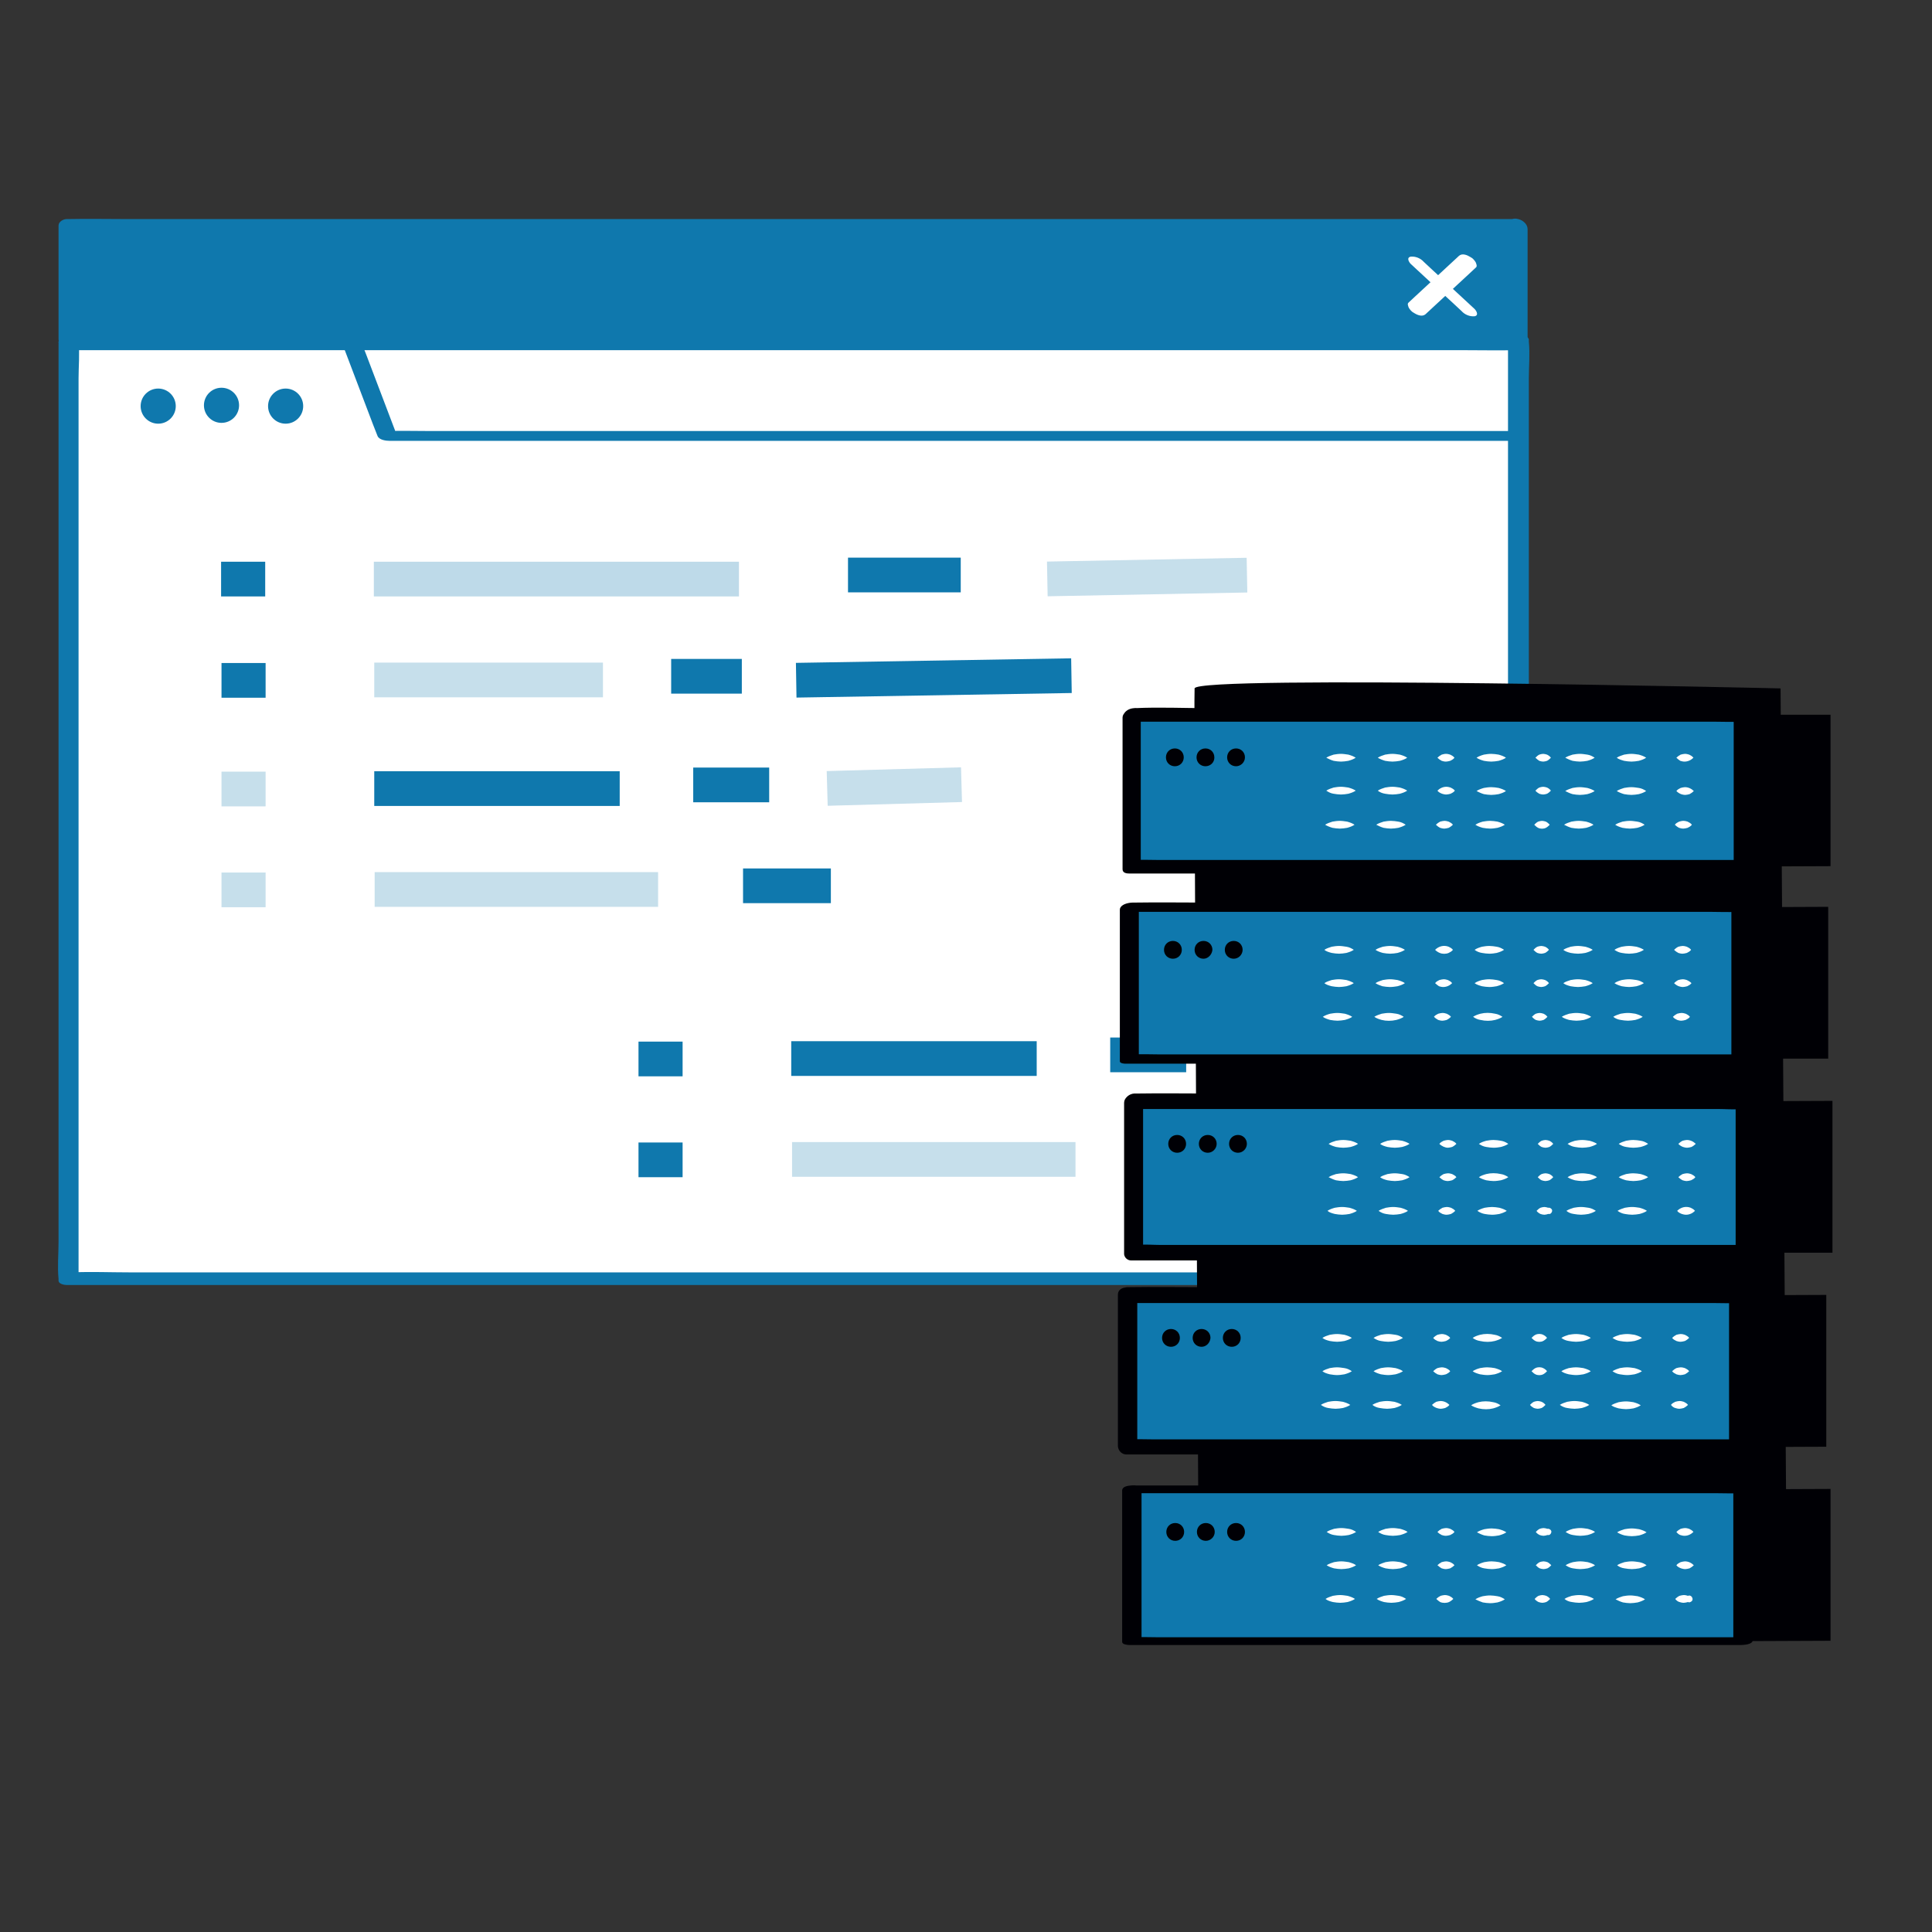<svg width="433" height="433" viewBox="0 0 433 433" fill="none" xmlns="http://www.w3.org/2000/svg">
<rect x="0" y="0" width="433" height="433" fill="#333333" stroke="none"/>
<path d="M340.263 76.649H15.319V286.627H340.263V76.649Z" fill="white"/>
<path d="M13.122 77.015V278.389C13.122 281.044 12.847 283.881 13.122 286.627C13.122 286.719 13.122 286.902 13.122 286.993C13.122 287.817 14.495 288 15.044 288H326.807C331.018 288 335.229 288 339.439 288H339.988C341.087 288 342.643 287.451 342.643 286.169V84.796C342.643 82.141 342.917 79.304 342.643 76.558C342.643 76.466 342.643 76.283 342.643 76.191C342.643 75.368 341.27 75.093 340.721 75.093H28.866C24.655 75.093 20.445 75.001 16.234 75.093H15.685C14.77 75.093 13.305 75.551 13.122 76.558C12.939 77.564 14.22 78.022 14.953 78.022H326.716C330.927 78.022 335.137 78.205 339.348 78.022C339.531 78.022 339.714 78.022 339.897 78.022L337.975 77.015V278.389C337.792 281.135 337.792 283.881 337.975 286.627C337.975 286.719 337.975 286.902 337.975 286.993L340.629 285.163H28.866C24.655 285.163 20.445 284.979 16.234 285.163H15.685L17.607 286.169V84.796C17.607 82.141 17.882 79.304 17.607 76.558C17.607 76.466 17.607 76.283 17.607 76.191C17.607 74.452 13.122 75.001 13.122 77.015Z" fill="#0F78AD"/>
<path d="M340.263 51.019H15.319V76.649H340.263V51.019Z" fill="#0F78AD"/>
<path d="M339.897 49.097H28.133C23.923 49.097 19.712 49.006 15.502 49.097H14.953C14.22 49.097 13.122 49.647 13.122 50.562V76.1C13.213 77.473 14.312 78.571 15.685 78.48H327.357C331.567 78.48 335.778 78.571 339.988 78.48H340.537C341.361 78.48 342.368 77.839 342.368 77.015V51.386C342.368 49.006 337.974 47.907 337.974 50.471V76.1L339.805 74.635H28.133C23.923 74.635 19.712 74.452 15.502 74.635H14.953L17.516 77.015V51.477L15.685 52.942H327.357C331.567 52.942 335.778 53.033 339.988 52.942H340.537C343.65 52.942 342.368 49.097 339.897 49.097Z" fill="#0F78AD"/>
<path d="M316.19 59.166L326.167 68.411L327.54 69.692C328.272 70.516 329.37 70.974 330.469 70.882C331.476 70.699 330.927 69.692 330.469 69.235L320.492 59.99L319.119 58.708C318.386 57.885 317.288 57.427 316.19 57.519C315.183 57.702 315.732 58.708 316.19 59.166Z" fill="white"/>
<path d="M326.991 57.335L317.013 66.58L315.64 67.862C315.366 68.136 315.64 68.685 315.732 68.96C316.007 69.418 316.373 69.875 316.922 70.15C317.654 70.608 318.753 71.065 319.485 70.425L329.462 61.18L330.835 59.898C331.11 59.624 330.835 59.074 330.743 58.8C330.469 58.342 330.103 57.885 329.553 57.61C328.821 57.152 327.723 56.695 326.991 57.335Z" fill="white"/>
<path d="M76.646 76.832L83.603 95.139L84.61 97.702C84.976 98.617 86.532 98.8 87.264 98.8H329.737C333.032 98.8 336.327 98.8 339.531 98.8H339.988C340.629 98.8 342.002 98.617 341.728 97.702C341.453 96.787 339.714 96.603 338.982 96.603H96.601C93.305 96.603 90.01 96.512 86.807 96.603C86.715 96.603 86.532 96.603 86.349 96.603L89.003 97.702L82.047 79.395L81.04 76.832C80.582 75.459 76.097 75.368 76.646 76.832Z" fill="#0F78AD"/>
<path d="M35.456 94.956C37.63 94.956 39.392 93.193 39.392 91.02C39.392 88.846 37.63 87.084 35.456 87.084C33.283 87.084 31.52 88.846 31.52 91.02C31.52 93.193 33.283 94.956 35.456 94.956Z" fill="#0F78AD"/>
<path d="M49.644 94.773C51.818 94.773 53.58 93.011 53.58 90.837C53.58 88.663 51.818 86.901 49.644 86.901C47.47 86.901 45.708 88.663 45.708 90.837C45.708 93.011 47.47 94.773 49.644 94.773Z" fill="#0F78AD"/>
<path d="M64.015 94.956C66.188 94.956 67.951 93.193 67.951 91.02C67.951 88.846 66.188 87.084 64.015 87.084C61.841 87.084 60.079 88.846 60.079 91.02C60.079 93.193 61.841 94.956 64.015 94.956Z" fill="#0F78AD"/>
<path d="M59.438 125.894H49.552V133.674H59.438V125.894Z" fill="#0F78AD"/>
<g opacity="0.27">
<path d="M165.617 125.894H83.786V133.674H165.617V125.894Z" fill="#0F78AD"/>
</g>
<path d="M215.32 124.979H190.056V132.759H215.32V124.979Z" fill="#0F78AD"/>
<g opacity="0.24">
<path d="M279.4 125.01L234.649 125.861L234.797 133.64L279.548 132.789L279.4 125.01Z" fill="#0F78AD"/>
</g>
<path d="M59.529 148.594H49.644V156.375H59.529V148.594Z" fill="#0F78AD"/>
<g opacity="0.24">
<path d="M135.136 148.503H83.877V156.284H135.136V148.503Z" fill="#0F78AD"/>
</g>
<path d="M166.258 147.679H150.422V155.459H166.258V147.679Z" fill="#0F78AD"/>
<path d="M240.068 147.539L178.381 148.562L178.51 156.342L240.197 155.319L240.068 147.539Z" fill="#0F78AD"/>
<g opacity="0.24">
<path d="M59.529 172.942H49.644V180.723H59.529V172.942Z" fill="#0F78AD"/>
</g>
<path d="M138.889 172.851H83.877V180.631H138.889V172.851Z" fill="#0F78AD"/>
<path d="M172.39 172.027H155.365V179.807H172.39V172.027Z" fill="#0F78AD"/>
<g opacity="0.24">
<path d="M215.385 171.973L185.282 172.814L185.499 180.591L215.602 179.751L215.385 171.973Z" fill="#0F78AD"/>
</g>
<g opacity="0.24">
<path d="M59.529 195.551H49.644V203.331H59.529V195.551Z" fill="#0F78AD"/>
</g>
<g opacity="0.24">
<path d="M147.493 195.459H83.969V203.24H147.493V195.459Z" fill="#0F78AD"/>
</g>
<path d="M186.212 194.636H166.532V202.416H186.212V194.636Z" fill="#0F78AD"/>
<path d="M152.985 233.446H143.1V241.226H152.985V233.446Z" fill="#0F78AD"/>
<path d="M232.345 233.354H177.333V241.135H232.345V233.354Z" fill="#0F78AD"/>
<path d="M265.846 232.531H248.821V240.311H265.846V232.531Z" fill="#0F78AD"/>
<path d="M308.931 232.475L278.829 233.315L279.046 241.093L309.149 240.252L308.931 232.475Z" fill="#0F78AD"/>
<path d="M152.985 256.055H143.1V263.835H152.985V256.055Z" fill="#0F78AD"/>
<g opacity="0.24">
<path d="M241.041 255.963H177.516V263.743H241.041V255.963Z" fill="#0F78AD"/>
</g>
<path d="M279.668 255.139H259.988V262.92H279.668V255.139Z" fill="#0F78AD"/>
<path d="M268.688 358.352C268.688 358.352 267.472 157.323 267.733 154.285C267.993 151.247 399.061 154.285 399.061 154.285L400.45 358.352H268.688Z" fill="#000005"/>
<path d="M410.258 367.727L389.687 367.813V333.788L410.258 333.701V367.727Z" fill="#000005"/>
<path d="M390.642 333.788H253.671V367.813H390.642V333.788Z" fill="#0F78AD"/>
<path d="M253.15 334.656H384.566C386.302 334.656 388.124 334.742 389.86 334.656H390.121L388.472 333.961V367.987L391.162 366.945H259.747C258.011 366.945 256.188 366.858 254.452 366.945C254.366 366.945 254.279 366.945 254.192 366.945L255.841 367.64V333.614C255.841 332.486 251.501 332.746 251.501 333.961V367.987C251.501 368.594 252.803 368.681 253.15 368.681H373.368C378.924 368.681 384.392 368.681 389.86 368.681H390.121C390.642 368.681 392.812 368.594 392.812 367.64V333.614C392.812 333.006 391.51 332.92 391.162 332.92H270.944C265.389 332.92 259.921 332.92 254.452 332.92H254.192C253.498 332.92 251.935 332.92 251.588 333.701C251.241 334.482 252.803 334.656 253.15 334.656Z" fill="#000005"/>
<path d="M264.955 343.336C264.955 344.204 264.261 344.898 263.393 344.898C262.525 344.898 261.83 344.204 261.83 343.336C261.83 342.468 262.525 341.773 263.393 341.773C264.261 341.773 264.955 342.468 264.955 343.336Z" fill="#000005"/>
<path d="M263.393 345.332C262.264 345.332 261.396 344.464 261.396 343.336C261.396 342.207 262.264 341.339 263.393 341.339C264.521 341.339 265.389 342.207 265.389 343.336C265.389 344.464 264.521 345.332 263.393 345.332ZM263.393 342.207C262.785 342.207 262.264 342.728 262.264 343.336C262.264 343.943 262.785 344.464 263.393 344.464C264 344.464 264.521 343.943 264.521 343.336C264.521 342.728 264 342.207 263.393 342.207Z" fill="#000005"/>
<path d="M271.812 343.336C271.812 344.204 271.118 344.898 270.25 344.898C269.382 344.898 268.688 344.204 268.688 343.336C268.688 342.468 269.382 341.773 270.25 341.773C271.118 341.773 271.812 342.468 271.812 343.336Z" fill="#000005"/>
<path d="M270.25 345.332C269.122 345.332 268.254 344.464 268.254 343.336C268.254 342.207 269.122 341.339 270.25 341.339C271.378 341.339 272.246 342.207 272.246 343.336C272.246 344.464 271.292 345.332 270.25 345.332ZM270.25 342.207C269.642 342.207 269.122 342.728 269.122 343.336C269.122 343.943 269.642 344.464 270.25 344.464C270.858 344.464 271.378 343.943 271.378 343.336C271.378 342.728 270.858 342.207 270.25 342.207Z" fill="#000005"/>
<path d="M278.583 343.336C278.583 344.204 277.888 344.898 277.02 344.898C276.152 344.898 275.458 344.204 275.458 343.336C275.458 342.468 276.152 341.773 277.02 341.773C277.888 341.773 278.583 342.468 278.583 343.336Z" fill="#000005"/>
<path d="M277.02 345.332C275.892 345.332 275.024 344.464 275.024 343.336C275.024 342.207 275.892 341.339 277.02 341.339C278.149 341.339 279.017 342.207 279.017 343.336C279.017 344.464 278.149 345.332 277.02 345.332ZM277.02 342.207C276.413 342.207 275.892 342.728 275.892 343.336C275.892 343.943 276.413 344.464 277.02 344.464C277.628 344.464 278.149 343.943 278.149 343.336C278.149 342.728 277.715 342.207 277.02 342.207Z" fill="#000005"/>
<path d="M297.332 343.336C297.852 342.988 298.46 342.815 298.981 342.641C299.502 342.554 300.022 342.468 300.63 342.468C301.151 342.468 301.672 342.554 302.279 342.641C302.887 342.728 303.408 342.988 303.928 343.336C303.408 343.683 302.887 343.856 302.279 344.03C301.758 344.117 301.151 344.204 300.63 344.204C300.109 344.204 299.502 344.117 298.981 344.03C298.373 343.943 297.852 343.683 297.332 343.336Z" fill="white"/>
<path d="M308.876 343.336C309.397 342.988 310.004 342.815 310.525 342.641C311.046 342.554 311.567 342.468 312.174 342.468C312.695 342.468 313.216 342.554 313.824 342.641C314.431 342.815 314.952 342.988 315.473 343.336C314.952 343.683 314.431 343.856 313.824 344.03C313.303 344.117 312.695 344.204 312.174 344.204C311.654 344.204 311.046 344.117 310.525 344.03C309.918 343.943 309.397 343.683 308.876 343.336Z" fill="white"/>
<path d="M322.156 343.336C322.417 343.075 322.764 342.815 323.111 342.641C323.458 342.554 323.806 342.468 324.066 342.468C324.413 342.468 324.76 342.554 325.021 342.641C325.368 342.815 325.715 342.988 325.976 343.336C325.715 343.683 325.368 343.856 325.021 344.03C324.674 344.117 324.326 344.204 324.066 344.204C323.719 344.204 323.372 344.117 323.111 344.03C322.764 343.856 322.504 343.683 322.156 343.336Z" fill="white"/>
<path d="M331.01 343.422C331.531 343.075 332.052 342.902 332.659 342.728C333.18 342.641 333.701 342.554 334.308 342.554C334.829 342.554 335.437 342.641 335.958 342.728C336.565 342.902 337.086 343.075 337.607 343.422C337.086 343.77 336.565 343.943 335.958 344.117C335.437 344.204 334.916 344.29 334.308 344.29C333.788 344.29 333.18 344.204 332.659 344.117C332.052 343.943 331.531 343.683 331.01 343.422Z" fill="white"/>
<path d="M344.204 343.336C344.464 343.075 344.724 342.815 345.072 342.641C345.332 342.554 345.679 342.468 345.94 342.468C346.2 342.468 346.547 342.554 346.808 342.641C347.155 342.554 347.589 342.815 347.676 343.162C347.762 343.509 347.502 343.943 347.155 344.03C347.068 344.03 346.981 344.03 346.808 344.03C346.547 344.117 346.2 344.204 345.94 344.204C345.679 344.204 345.332 344.117 345.072 344.03C344.724 343.856 344.464 343.683 344.204 343.336Z" fill="white"/>
<path d="M350.887 343.336C351.408 342.988 351.929 342.815 352.536 342.641C353.057 342.554 353.578 342.468 354.186 342.468C354.706 342.468 355.227 342.554 355.835 342.641C356.442 342.815 356.963 342.988 357.484 343.336C356.963 343.683 356.442 343.856 355.835 344.03C355.314 344.117 354.706 344.204 354.186 344.204C353.665 344.204 353.057 344.117 352.536 344.03C351.929 343.943 351.408 343.683 350.887 343.336Z" fill="white"/>
<path d="M362.432 343.422C362.952 343.075 363.56 342.902 364.081 342.728C364.602 342.641 365.122 342.554 365.73 342.554C366.251 342.554 366.772 342.641 367.379 342.728C367.987 342.902 368.508 343.075 369.028 343.422C368.508 343.77 367.987 343.943 367.379 344.117C366.858 344.204 366.251 344.29 365.73 344.29C365.209 344.29 364.602 344.204 364.081 344.117C363.386 343.943 362.866 343.683 362.432 343.422Z" fill="white"/>
<path d="M375.712 343.336C375.972 343.075 376.32 342.815 376.667 342.641C377.014 342.554 377.361 342.468 377.622 342.468C377.969 342.468 378.316 342.554 378.576 342.641C378.924 342.815 379.271 342.988 379.531 343.336C379.01 343.856 378.316 344.204 377.535 344.204C377.188 344.204 376.84 344.117 376.58 344.03C376.32 343.943 375.972 343.683 375.712 343.336Z" fill="white"/>
<path d="M297.332 350.8C297.852 350.453 298.46 350.28 298.981 350.106C299.502 350.019 300.022 349.932 300.63 349.932C301.151 349.932 301.672 350.019 302.279 350.106C302.887 350.28 303.408 350.453 303.928 350.8C303.408 351.148 302.887 351.321 302.279 351.495C301.758 351.582 301.151 351.668 300.63 351.668C300.109 351.668 299.502 351.582 298.981 351.495C298.373 351.321 297.852 351.148 297.332 350.8Z" fill="white"/>
<path d="M308.876 350.8C309.397 350.453 310.004 350.28 310.525 350.106C311.046 350.019 311.567 349.932 312.174 349.932C312.695 349.932 313.216 350.019 313.824 350.106C314.431 350.28 314.952 350.453 315.473 350.8C314.952 351.148 314.431 351.321 313.824 351.495C313.303 351.582 312.695 351.668 312.174 351.668C311.654 351.668 311.046 351.582 310.525 351.495C309.918 351.321 309.397 351.148 308.876 350.8Z" fill="white"/>
<path d="M322.156 350.8C322.417 350.54 322.764 350.28 323.111 350.106C323.458 350.019 323.806 349.932 324.066 349.932C324.413 349.932 324.76 350.019 325.021 350.106C325.368 350.28 325.715 350.453 325.976 350.8C325.715 351.061 325.368 351.321 325.021 351.495C324.674 351.582 324.326 351.668 324.066 351.668C323.719 351.668 323.372 351.582 323.111 351.495C322.764 351.321 322.504 351.061 322.156 350.8Z" fill="white"/>
<path d="M331.01 350.8C331.531 350.453 332.052 350.28 332.659 350.106C333.18 350.019 333.701 349.932 334.308 349.932C334.829 349.932 335.437 350.019 335.958 350.106C336.565 350.28 337.086 350.453 337.607 350.8C337.086 351.148 336.565 351.321 335.958 351.495C335.437 351.582 334.916 351.668 334.308 351.668C333.788 351.668 333.18 351.582 332.659 351.495C332.052 351.408 331.531 351.148 331.01 350.8Z" fill="white"/>
<path d="M344.204 350.8C344.464 350.54 344.724 350.28 345.072 350.106C345.332 350.019 345.679 349.932 345.94 349.932C346.2 349.932 346.547 350.019 346.808 350.106C347.155 350.28 347.415 350.54 347.676 350.8C347.415 351.061 347.155 351.321 346.808 351.495C346.547 351.582 346.2 351.668 345.94 351.668C345.679 351.668 345.332 351.582 345.072 351.495C344.724 351.321 344.464 351.061 344.204 350.8Z" fill="white"/>
<path d="M350.887 350.8C351.408 350.453 351.929 350.28 352.536 350.106C353.057 350.019 353.578 349.932 354.186 349.932C354.706 349.932 355.227 350.019 355.835 350.106C356.442 350.28 356.963 350.453 357.484 350.8C356.963 351.148 356.442 351.321 355.835 351.495C355.314 351.582 354.706 351.668 354.186 351.668C353.665 351.668 353.057 351.582 352.536 351.495C351.929 351.408 351.408 351.148 350.887 350.8Z" fill="white"/>
<path d="M362.432 350.8C362.952 350.453 363.56 350.28 364.081 350.106C364.602 350.019 365.122 349.932 365.73 349.932C366.251 349.932 366.772 350.019 367.379 350.106C367.987 350.193 368.508 350.453 369.028 350.8C368.508 351.148 367.987 351.321 367.379 351.495C366.858 351.582 366.251 351.668 365.73 351.668C365.209 351.668 364.602 351.582 364.081 351.495C363.386 351.408 362.866 351.148 362.432 350.8Z" fill="white"/>
<path d="M375.712 350.8C375.972 350.453 376.32 350.28 376.667 350.106C377.014 350.019 377.361 349.932 377.622 349.932C378.403 349.932 379.097 350.28 379.618 350.8C379.358 351.061 379.01 351.321 378.663 351.495C378.316 351.582 377.969 351.668 377.708 351.668C377.361 351.668 377.014 351.582 376.754 351.495C376.32 351.321 375.972 351.148 375.712 350.8Z" fill="white"/>
<path d="M297.071 358.352C297.592 358.005 298.2 357.831 298.72 357.657C299.241 357.571 299.762 357.484 300.37 357.484C300.89 357.484 301.411 357.571 302.019 357.657C302.626 357.831 303.147 358.005 303.668 358.352C303.147 358.699 302.626 358.873 302.019 359.046C301.498 359.133 300.89 359.22 300.37 359.22C299.849 359.22 299.241 359.133 298.72 359.046C298.026 358.873 297.505 358.699 297.071 358.352Z" fill="white"/>
<path d="M308.529 358.352C309.05 358.005 309.657 357.831 310.178 357.657C310.699 357.571 311.22 357.484 311.827 357.484C312.348 357.484 312.869 357.571 313.476 357.657C314.084 357.744 314.605 358.005 315.126 358.352C314.605 358.699 314.084 358.873 313.476 359.046C312.956 359.133 312.348 359.22 311.827 359.22C311.306 359.22 310.699 359.133 310.178 359.046C309.57 358.873 309.05 358.699 308.529 358.352Z" fill="white"/>
<path d="M321.896 358.352C322.156 358.091 322.504 357.831 322.851 357.657C323.198 357.571 323.545 357.484 323.806 357.484C324.153 357.484 324.5 357.571 324.76 357.657C325.108 357.831 325.455 358.005 325.715 358.352C325.455 358.612 325.108 358.873 324.76 359.046C324.153 359.307 323.372 359.307 322.764 359.046C322.504 358.873 322.156 358.612 321.896 358.352Z" fill="white"/>
<path d="M330.663 358.439C331.184 358.092 331.704 357.918 332.312 357.744C332.833 357.658 333.354 357.571 333.961 357.571C334.482 357.571 335.09 357.658 335.61 357.744C336.218 357.831 336.739 358.092 337.26 358.439C336.739 358.786 336.218 358.96 335.61 359.133C335.09 359.22 334.569 359.307 333.961 359.307C333.44 359.307 332.833 359.22 332.312 359.133C331.791 358.96 331.184 358.699 330.663 358.439Z" fill="white"/>
<path d="M343.943 358.352C344.204 358.091 344.464 357.831 344.811 357.657C345.072 357.571 345.419 357.484 345.679 357.484C345.94 357.484 346.287 357.571 346.547 357.657C346.894 357.831 347.155 358.005 347.415 358.352C347.155 358.612 346.894 358.873 346.547 359.046C346.287 359.133 345.94 359.22 345.679 359.22C345.419 359.22 345.072 359.133 344.811 359.046C344.464 358.873 344.117 358.612 343.943 358.352Z" fill="white"/>
<path d="M350.627 358.352C351.148 358.005 351.755 357.831 352.276 357.657C352.797 357.571 353.318 357.484 353.925 357.484C354.446 357.484 354.967 357.571 355.574 357.657C356.182 357.831 356.703 358.005 357.224 358.352C356.703 358.699 356.182 358.873 355.574 359.046C355.054 359.133 354.446 359.22 353.925 359.22C353.404 359.22 352.797 359.133 352.276 359.046C351.582 358.959 351.061 358.699 350.627 358.352Z" fill="white"/>
<path d="M362.084 358.439C362.605 358.092 363.213 357.918 363.734 357.744C364.254 357.658 364.775 357.571 365.383 357.571C365.904 357.571 366.424 357.658 367.032 357.744C367.64 357.918 368.16 358.092 368.681 358.439C368.16 358.786 367.64 358.96 367.032 359.133C366.511 359.22 365.904 359.307 365.383 359.307C364.862 359.307 364.254 359.22 363.734 359.133C363.126 358.96 362.605 358.699 362.084 358.439Z" fill="white"/>
<path d="M375.452 358.352C375.712 358.091 376.059 357.831 376.406 357.657C376.754 357.571 377.101 357.484 377.361 357.484C377.708 357.484 378.056 357.571 378.316 357.657C378.663 357.484 379.097 357.657 379.271 358.091C379.444 358.525 379.271 358.873 378.837 359.046C378.663 359.133 378.49 359.133 378.316 359.046C377.969 359.133 377.622 359.22 377.361 359.22C377.014 359.22 376.667 359.133 376.406 359.046C376.059 358.959 375.712 358.699 375.452 358.352Z" fill="white"/>
<path d="M409.304 324.24L388.732 324.326V290.301L409.304 290.214V324.24Z" fill="#000005"/>
<path d="M389.687 290.301H252.716V324.326H389.687V290.301Z" fill="#0F78AD"/>
<path d="M252.63 292.037H384.045C385.781 292.037 387.604 292.124 389.34 292.037H389.6L387.517 290.214V324.24L389.774 322.59H258.358C256.622 322.59 254.8 322.504 253.064 322.59H252.803L254.886 324.413V290.388C254.886 288.044 250.546 287.87 250.546 290.127V324.153C250.633 325.194 251.501 326.062 252.63 325.976H372.848C378.403 325.976 383.871 326.062 389.34 325.976H389.6C390.555 325.976 391.857 325.455 391.857 324.326V290.301C391.77 289.259 390.815 288.391 389.774 288.478H269.556C264 288.478 258.532 288.391 253.064 288.478H252.803C251.848 288.478 250.633 288.999 250.546 290.127C250.633 291.256 251.501 292.124 252.63 292.037Z" fill="#000005"/>
<path d="M264 299.849C264 300.717 263.306 301.411 262.438 301.411C261.57 301.411 260.876 300.717 260.876 299.849C260.876 298.981 261.57 298.286 262.438 298.286C263.306 298.286 264 298.981 264 299.849Z" fill="#000005"/>
<path d="M262.438 301.845C261.31 301.845 260.442 300.977 260.442 299.849C260.442 298.721 261.31 297.853 262.438 297.853C263.566 297.853 264.434 298.721 264.434 299.849C264.434 300.977 263.566 301.845 262.438 301.845ZM262.438 298.721C261.83 298.721 261.31 299.241 261.31 299.849C261.31 300.457 261.83 300.977 262.438 300.977C263.046 300.977 263.566 300.457 263.566 299.849C263.566 299.241 263.046 298.721 262.438 298.721Z" fill="#000005"/>
<path d="M270.771 299.849C270.771 300.717 270.076 301.411 269.208 301.411C268.34 301.411 267.646 300.717 267.646 299.849C267.646 298.981 268.34 298.286 269.208 298.286C270.076 298.286 270.771 298.981 270.771 299.849Z" fill="#000005"/>
<path d="M269.295 301.845C268.167 301.845 267.299 300.977 267.299 299.849C267.299 298.721 268.167 297.853 269.295 297.853C270.424 297.853 271.292 298.721 271.292 299.849C271.205 300.977 270.337 301.845 269.295 301.845ZM269.295 298.721C268.688 298.721 268.167 299.241 268.167 299.849C268.167 300.457 268.688 300.977 269.295 300.977C269.903 300.977 270.424 300.457 270.424 299.849C270.337 299.241 269.903 298.721 269.295 298.721Z" fill="#000005"/>
<path d="M277.628 299.849C277.628 300.717 276.934 301.411 276.066 301.411C275.198 301.411 274.503 300.717 274.503 299.849C274.503 298.981 275.198 298.286 276.066 298.286C276.934 298.286 277.628 298.981 277.628 299.849Z" fill="#000005"/>
<path d="M276.066 301.845C274.937 301.845 274.069 300.977 274.069 299.849C274.069 298.721 274.937 297.853 276.066 297.853C277.194 297.853 278.062 298.721 278.062 299.849C278.062 300.977 277.194 301.845 276.066 301.845ZM276.066 298.721C275.458 298.721 274.937 299.241 274.937 299.849C274.937 300.457 275.458 300.977 276.066 300.977C276.673 300.977 277.194 300.457 277.194 299.849C277.194 299.241 276.673 298.721 276.066 298.721Z" fill="#000005"/>
<path d="M296.377 299.849C296.898 299.502 297.505 299.328 298.026 299.155C298.547 299.068 299.068 298.981 299.675 298.981C300.196 298.981 300.717 299.068 301.324 299.155C301.932 299.328 302.453 299.502 302.974 299.849C302.453 300.196 301.932 300.37 301.324 300.543C300.804 300.63 300.196 300.717 299.675 300.717C299.154 300.717 298.547 300.63 298.026 300.543C297.332 300.37 296.811 300.196 296.377 299.849Z" fill="white"/>
<path d="M307.834 299.849C308.355 299.502 308.963 299.328 309.484 299.155C310.004 299.068 310.525 298.981 311.133 298.981C311.654 298.981 312.174 299.068 312.782 299.155C313.39 299.241 313.91 299.502 314.431 299.849C313.91 300.196 313.39 300.37 312.782 300.543C312.261 300.63 311.654 300.717 311.133 300.717C310.612 300.717 310.004 300.63 309.484 300.543C308.876 300.457 308.355 300.196 307.834 299.849Z" fill="white"/>
<path d="M321.202 299.849C321.462 299.589 321.809 299.328 322.156 299.155C322.504 299.068 322.851 298.981 323.111 298.981C323.458 298.981 323.806 299.068 324.066 299.155C324.413 299.328 324.76 299.502 325.021 299.849C324.76 300.196 324.413 300.37 324.066 300.543C323.719 300.63 323.372 300.717 323.111 300.717C322.764 300.717 322.417 300.63 322.156 300.543C321.809 300.37 321.462 300.196 321.202 299.849Z" fill="white"/>
<path d="M330.055 299.849C330.576 299.502 331.097 299.328 331.704 299.154C332.746 298.894 333.874 298.894 335.003 299.154C335.61 299.241 336.131 299.502 336.652 299.849C336.131 300.196 335.61 300.369 335.003 300.543C333.961 300.803 332.833 300.803 331.704 300.543C331.097 300.456 330.489 300.196 330.055 299.849Z" fill="white"/>
<path d="M343.249 299.849C343.509 299.588 343.77 299.328 344.117 299.154C344.638 298.894 345.332 298.894 345.853 299.154C346.2 299.328 346.46 299.502 346.721 299.849C346.46 300.109 346.2 300.369 345.853 300.543C345.332 300.803 344.638 300.803 344.117 300.543C343.77 300.369 343.509 300.109 343.249 299.849Z" fill="white"/>
<path d="M349.932 299.849C350.453 299.502 351.061 299.328 351.582 299.155C352.102 299.068 352.623 298.981 353.231 298.981C353.752 298.981 354.272 299.068 354.88 299.155C355.488 299.328 356.008 299.502 356.529 299.849C356.008 300.196 355.488 300.37 354.88 300.543C354.359 300.63 353.752 300.717 353.231 300.717C352.71 300.717 352.102 300.63 351.582 300.543C350.974 300.457 350.366 300.196 349.932 299.849Z" fill="white"/>
<path d="M361.39 299.849C361.911 299.502 362.518 299.328 363.039 299.155C363.56 299.068 364.081 298.981 364.688 298.981C365.209 298.981 365.73 299.068 366.338 299.155C366.945 299.328 367.466 299.502 367.987 299.849C367.466 300.196 366.945 300.37 366.338 300.543C365.817 300.63 365.209 300.717 364.688 300.717C364.168 300.717 363.56 300.63 363.039 300.543C362.432 300.457 361.911 300.196 361.39 299.849Z" fill="white"/>
<path d="M374.757 299.849C375.018 299.589 375.365 299.328 375.712 299.155C376.059 299.068 376.406 298.981 376.667 298.981C377.014 298.981 377.361 299.068 377.622 299.155C377.969 299.328 378.316 299.502 378.576 299.849C378.316 300.109 377.969 300.37 377.622 300.543C377.274 300.63 376.927 300.717 376.667 300.717C376.32 300.717 375.972 300.63 375.712 300.543C375.365 300.37 375.018 300.196 374.757 299.849Z" fill="white"/>
<path d="M296.377 307.314C296.898 306.966 297.505 306.793 298.026 306.619C298.547 306.532 299.068 306.446 299.675 306.446C300.196 306.446 300.717 306.532 301.324 306.619C301.932 306.706 302.453 306.966 302.974 307.314C302.453 307.661 301.932 307.834 301.324 308.008C300.804 308.095 300.196 308.182 299.675 308.182C299.154 308.182 298.547 308.095 298.026 308.008C297.332 307.834 296.811 307.661 296.377 307.314Z" fill="white"/>
<path d="M307.834 307.314C308.355 306.966 308.963 306.793 309.484 306.619C310.004 306.532 310.525 306.446 311.133 306.446C311.654 306.446 312.174 306.532 312.782 306.619C313.39 306.793 313.91 306.966 314.431 307.314C313.91 307.661 313.39 307.834 312.782 308.008C312.261 308.095 311.654 308.182 311.133 308.182C310.612 308.182 310.004 308.095 309.484 308.008C308.876 307.834 308.355 307.661 307.834 307.314Z" fill="white"/>
<path d="M321.202 307.314C321.462 307.053 321.809 306.793 322.156 306.619C322.504 306.532 322.851 306.446 323.111 306.446C323.458 306.446 323.806 306.532 324.066 306.619C324.413 306.793 324.76 306.966 325.021 307.314C324.76 307.661 324.413 307.834 324.066 308.008C323.719 308.095 323.372 308.182 323.111 308.182C322.764 308.182 322.417 308.095 322.156 308.008C321.809 307.834 321.462 307.574 321.202 307.314Z" fill="white"/>
<path d="M330.055 307.314C330.576 306.966 331.097 306.793 331.704 306.619C332.225 306.532 332.746 306.446 333.354 306.446C333.874 306.446 334.482 306.532 335.003 306.619C335.61 306.793 336.131 306.966 336.652 307.314C336.131 307.661 335.61 307.834 335.003 308.008C334.482 308.095 333.874 308.182 333.354 308.182C332.833 308.182 332.225 308.095 331.704 308.008C331.097 307.834 330.489 307.661 330.055 307.314Z" fill="white"/>
<path d="M343.249 307.314C343.509 307.053 343.77 306.793 344.117 306.619C344.638 306.359 345.332 306.359 345.853 306.619C346.2 306.793 346.46 306.966 346.721 307.314C346.46 307.574 346.2 307.834 345.853 308.008C345.332 308.268 344.638 308.268 344.117 308.008C343.77 307.834 343.509 307.574 343.249 307.314Z" fill="white"/>
<path d="M349.932 307.314C350.453 306.966 351.061 306.793 351.582 306.619C352.102 306.532 352.623 306.446 353.231 306.446C353.752 306.446 354.272 306.532 354.88 306.619C355.488 306.793 356.008 306.966 356.529 307.314C356.008 307.661 355.488 307.834 354.88 308.008C354.359 308.095 353.752 308.182 353.231 308.182C352.71 308.182 352.102 308.095 351.582 308.008C350.887 307.834 350.366 307.661 349.932 307.314Z" fill="white"/>
<path d="M361.39 307.314C361.911 306.966 362.518 306.793 363.039 306.619C363.56 306.532 364.081 306.446 364.688 306.446C365.209 306.446 365.73 306.532 366.338 306.619C366.945 306.793 367.466 306.966 367.987 307.314C367.466 307.661 366.945 307.834 366.338 308.008C365.817 308.095 365.209 308.182 364.688 308.182C364.168 308.182 363.56 308.095 363.039 308.008C362.432 307.921 361.911 307.661 361.39 307.314Z" fill="white"/>
<path d="M374.757 307.314C375.018 307.053 375.365 306.793 375.712 306.619C376.059 306.532 376.406 306.446 376.667 306.446C377.014 306.446 377.361 306.532 377.622 306.619C377.969 306.793 378.316 306.966 378.576 307.314C378.316 307.574 377.969 307.834 377.622 308.008C377.274 308.095 376.927 308.182 376.667 308.182C376.32 308.182 375.972 308.095 375.712 308.008C375.365 307.834 375.018 307.661 374.757 307.314Z" fill="white"/>
<path d="M296.03 314.865C296.55 314.518 297.158 314.345 297.679 314.171C298.2 314.084 298.72 313.997 299.328 313.997C299.849 313.997 300.37 314.084 300.977 314.171C301.585 314.345 302.106 314.518 302.626 314.865C302.106 315.213 301.585 315.386 300.977 315.56C300.456 315.647 299.849 315.733 299.328 315.733C298.807 315.733 298.2 315.647 297.679 315.56C297.071 315.473 296.55 315.213 296.03 314.865Z" fill="white"/>
<path d="M307.574 314.865C308.095 314.518 308.702 314.345 309.223 314.171C309.744 314.084 310.265 313.997 310.872 313.997C311.393 313.997 311.914 314.084 312.522 314.171C313.129 314.345 313.65 314.518 314.171 314.865C313.65 315.213 313.129 315.386 312.522 315.56C312.001 315.647 311.393 315.733 310.872 315.733C310.352 315.733 309.744 315.647 309.223 315.56C308.616 315.473 308.008 315.213 307.574 314.865Z" fill="white"/>
<path d="M320.941 314.865C321.202 314.605 321.549 314.345 321.896 314.171C322.243 314.084 322.59 313.997 322.851 313.997C323.632 313.997 324.326 314.345 324.847 314.865C324.587 315.213 324.24 315.386 323.892 315.56C323.545 315.647 323.198 315.733 322.938 315.733C322.59 315.733 322.243 315.647 321.983 315.56C321.549 315.386 321.202 315.213 320.941 314.865Z" fill="white"/>
<path d="M329.708 314.952C330.229 314.605 330.75 314.431 331.357 314.258C332.399 313.997 333.527 313.997 334.656 314.258C335.263 314.345 335.784 314.605 336.305 314.952C335.784 315.299 335.263 315.473 334.656 315.647C333.614 315.907 332.486 315.907 331.357 315.647C330.75 315.473 330.229 315.299 329.708 314.952Z" fill="white"/>
<path d="M342.902 314.865C343.162 314.605 343.422 314.345 343.77 314.171C344.03 314.084 344.377 313.997 344.638 313.997C344.898 313.997 345.245 314.084 345.506 314.171C345.853 314.345 346.113 314.518 346.374 314.865C346.113 315.126 345.853 315.386 345.506 315.56C345.245 315.647 344.898 315.733 344.638 315.733C344.377 315.733 344.03 315.647 343.77 315.56C343.509 315.386 343.162 315.213 342.902 314.865Z" fill="white"/>
<path d="M349.585 314.865C350.106 314.518 350.714 314.345 351.234 314.171C351.755 314.084 352.276 313.997 352.884 313.997C353.404 313.997 353.925 314.084 354.533 314.171C355.14 314.345 355.661 314.518 356.182 314.865C355.661 315.213 355.14 315.386 354.533 315.56C354.012 315.647 353.404 315.733 352.884 315.733C352.363 315.733 351.755 315.647 351.234 315.56C350.627 315.473 350.106 315.213 349.585 314.865Z" fill="white"/>
<path d="M361.13 314.952C361.65 314.605 362.258 314.431 362.779 314.258C363.3 314.171 363.82 314.084 364.428 314.084C364.949 314.084 365.47 314.171 366.077 314.258C366.685 314.431 367.206 314.605 367.726 314.952C367.206 315.299 366.685 315.473 366.077 315.646C365.556 315.733 364.949 315.82 364.428 315.82C363.907 315.82 363.3 315.733 362.779 315.646C362.171 315.473 361.564 315.299 361.13 314.952Z" fill="white"/>
<path d="M374.497 314.865C374.757 314.518 375.104 314.345 375.452 314.171C375.799 314.084 376.146 313.997 376.406 313.997C376.754 313.997 377.101 314.084 377.361 314.171C377.708 314.345 378.056 314.518 378.316 314.865C378.056 315.126 377.708 315.386 377.361 315.56C377.014 315.647 376.667 315.733 376.406 315.733C376.059 315.733 375.712 315.647 375.452 315.56C375.104 315.473 374.757 315.213 374.497 314.865Z" fill="white"/>
<path d="M410.692 280.753H390.121V246.814L410.692 246.727V280.753Z" fill="#000005"/>
<path d="M391.076 246.814H254.105V280.84H391.076V246.814Z" fill="#0F78AD"/>
<path d="M253.584 248.55H385C386.736 248.55 388.558 248.724 390.294 248.55C390.381 248.55 390.468 248.55 390.555 248.55L388.992 247.161V281.1L391.596 279.017H260.181C258.445 279.017 256.622 278.843 254.886 279.017H254.626L256.188 280.406V246.467C256.188 244.123 251.935 244.991 251.935 247.161V281.1C252.022 281.881 252.716 282.489 253.498 282.489H373.716C379.271 282.489 384.739 282.576 390.208 282.489H390.468C391.596 282.489 393.072 281.795 393.072 280.406V246.467C392.985 245.686 392.291 245.078 391.51 245.078H271.465C265.91 245.078 260.442 244.991 254.886 245.078H254.626C253.498 244.991 252.456 245.599 252.022 246.641C251.848 247.422 252.282 248.203 253.064 248.463C253.237 248.55 253.411 248.55 253.584 248.55Z" fill="#000005"/>
<path d="M265.389 256.362C265.389 257.23 264.695 257.924 263.827 257.924C262.959 257.924 262.264 257.23 262.264 256.362C262.264 255.494 262.959 254.8 263.827 254.8C264.695 254.8 265.389 255.494 265.389 256.362Z" fill="#000005"/>
<path d="M263.827 258.358C262.698 258.358 261.83 257.49 261.83 256.362C261.83 255.233 262.698 254.365 263.827 254.365C264.955 254.365 265.823 255.233 265.823 256.362C265.823 257.49 264.955 258.358 263.827 258.358ZM263.827 255.233C263.219 255.233 262.698 255.754 262.698 256.362C262.698 256.969 263.219 257.49 263.827 257.49C264.434 257.49 264.955 256.969 264.955 256.362C264.955 255.754 264.434 255.233 263.827 255.233Z" fill="#000005"/>
<path d="M272.246 256.362C272.246 257.23 271.552 257.924 270.684 257.924C269.816 257.924 269.122 257.23 269.122 256.362C269.122 255.494 269.816 254.8 270.684 254.8C271.552 254.8 272.246 255.494 272.246 256.362Z" fill="#000005"/>
<path d="M270.684 258.358C269.556 258.358 268.688 257.49 268.688 256.362C268.688 255.233 269.556 254.365 270.684 254.365C271.812 254.365 272.68 255.233 272.68 256.362C272.68 257.403 271.812 258.358 270.684 258.358ZM270.684 255.233C270.076 255.233 269.556 255.754 269.556 256.362C269.556 256.969 270.076 257.49 270.684 257.49C271.292 257.49 271.812 256.969 271.812 256.362C271.812 255.754 271.292 255.233 270.684 255.233Z" fill="#000005"/>
<path d="M279.017 256.362C279.017 257.23 278.322 257.924 277.454 257.924C276.586 257.924 275.892 257.23 275.892 256.362C275.892 255.494 276.586 254.8 277.454 254.8C278.322 254.8 279.017 255.494 279.017 256.362Z" fill="#000005"/>
<path d="M277.454 258.358C276.326 258.358 275.458 257.49 275.458 256.362C275.458 255.233 276.326 254.365 277.454 254.365C278.583 254.365 279.451 255.233 279.451 256.362C279.451 257.403 278.583 258.358 277.454 258.358ZM277.454 255.233C276.847 255.233 276.326 255.754 276.326 256.362C276.326 256.969 276.847 257.49 277.454 257.49C278.062 257.49 278.583 256.969 278.583 256.362C278.583 255.754 278.149 255.233 277.454 255.233C277.541 255.233 277.541 255.233 277.454 255.233Z" fill="#000005"/>
<path d="M297.766 256.362C298.286 256.015 298.894 255.841 299.415 255.668C299.936 255.581 300.456 255.494 301.064 255.494C301.585 255.494 302.106 255.581 302.713 255.668C303.321 255.841 303.842 256.015 304.362 256.362C303.842 256.709 303.321 256.883 302.713 257.056C302.192 257.143 301.585 257.23 301.064 257.23C300.543 257.23 299.936 257.143 299.415 257.056C298.807 256.883 298.286 256.709 297.766 256.362Z" fill="white"/>
<path d="M309.31 256.362C309.831 256.015 310.438 255.841 310.959 255.668C311.48 255.581 312.001 255.494 312.608 255.494C313.129 255.494 313.65 255.581 314.258 255.668C314.865 255.841 315.386 256.015 315.907 256.362C315.386 256.709 314.865 256.883 314.258 257.056C313.737 257.143 313.129 257.23 312.608 257.23C312.088 257.23 311.48 257.143 310.959 257.056C310.265 256.883 309.744 256.709 309.31 256.362Z" fill="white"/>
<path d="M322.59 256.362C322.851 256.015 323.198 255.841 323.545 255.668C323.892 255.581 324.24 255.494 324.5 255.494C324.847 255.494 325.194 255.581 325.455 255.668C325.802 255.841 326.149 256.015 326.41 256.362C326.149 256.622 325.802 256.883 325.455 257.056C325.108 257.143 324.76 257.23 324.5 257.23C323.892 257.23 323.111 256.883 322.59 256.362Z" fill="white"/>
<path d="M331.444 256.362C331.965 256.015 332.486 255.841 333.093 255.668C333.614 255.581 334.135 255.494 334.742 255.494C335.263 255.494 335.871 255.581 336.392 255.668C336.999 255.754 337.52 256.015 338.041 256.362C337.52 256.709 336.999 256.883 336.392 257.056C335.871 257.143 335.35 257.23 334.742 257.23C334.222 257.23 333.614 257.143 333.093 257.056C332.486 256.969 331.965 256.709 331.444 256.362Z" fill="white"/>
<path d="M344.638 256.362C344.898 256.101 345.158 255.841 345.506 255.668C345.766 255.581 346.113 255.494 346.374 255.494C346.634 255.494 346.981 255.581 347.242 255.668C347.589 255.841 347.849 256.015 348.11 256.362C347.849 256.622 347.589 256.883 347.242 257.056C346.981 257.143 346.634 257.23 346.374 257.23C346.113 257.23 345.766 257.143 345.506 257.056C345.158 256.883 344.898 256.622 344.638 256.362Z" fill="white"/>
<path d="M351.321 256.362C351.842 256.015 352.45 255.841 352.97 255.668C353.491 255.581 354.012 255.494 354.62 255.494C355.14 255.494 355.661 255.581 356.269 255.668C356.876 255.841 357.397 256.015 357.918 256.362C357.397 256.709 356.876 256.883 356.269 257.056C355.748 257.143 355.14 257.23 354.62 257.23C354.099 257.23 353.491 257.143 352.97 257.056C352.363 256.969 351.842 256.709 351.321 256.362Z" fill="white"/>
<path d="M362.779 256.362C363.3 256.015 363.907 255.841 364.428 255.668C364.949 255.581 365.47 255.494 366.077 255.494C366.598 255.494 367.206 255.581 367.726 255.668C368.334 255.754 368.855 256.015 369.376 256.362C368.855 256.709 368.334 256.883 367.726 257.056C367.206 257.143 366.598 257.23 366.077 257.23C365.556 257.23 364.949 257.143 364.428 257.056C363.82 256.969 363.3 256.709 362.779 256.362Z" fill="white"/>
<path d="M376.146 256.362C376.406 256.101 376.754 255.841 377.101 255.668C377.448 255.581 377.795 255.494 378.056 255.494C378.837 255.494 379.531 255.841 380.052 256.362C379.792 256.622 379.444 256.883 379.097 257.056C378.75 257.143 378.403 257.23 378.142 257.23C377.795 257.23 377.448 257.143 377.188 257.056C376.754 256.883 376.493 256.709 376.146 256.362Z" fill="white"/>
<path d="M297.766 263.827C298.286 263.48 298.894 263.306 299.415 263.133C299.936 263.046 300.456 262.959 301.064 262.959C301.585 262.959 302.106 263.046 302.713 263.133C303.321 263.306 303.842 263.48 304.362 263.827C303.842 264.174 303.321 264.348 302.713 264.521C302.192 264.608 301.585 264.695 301.064 264.695C300.543 264.695 299.936 264.608 299.415 264.521C298.807 264.348 298.286 264.087 297.766 263.827Z" fill="white"/>
<path d="M309.31 263.827C309.831 263.48 310.438 263.306 310.959 263.133C311.48 263.046 312.001 262.959 312.608 262.959C313.129 262.959 313.65 263.046 314.258 263.133C314.865 263.219 315.386 263.48 315.907 263.827C315.386 264.174 314.865 264.348 314.258 264.521C313.737 264.608 313.129 264.695 312.608 264.695C312.088 264.695 311.48 264.608 310.959 264.521C310.265 264.348 309.744 264.174 309.31 263.827Z" fill="white"/>
<path d="M322.59 263.827C322.851 263.567 323.198 263.306 323.545 263.133C323.892 263.046 324.24 262.959 324.5 262.959C324.847 262.959 325.194 263.046 325.455 263.133C325.802 263.306 326.149 263.48 326.41 263.827C326.149 264.087 325.802 264.348 325.455 264.521C325.108 264.608 324.76 264.695 324.5 264.695C324.153 264.695 323.806 264.608 323.545 264.521C323.198 264.348 322.851 264.087 322.59 263.827Z" fill="white"/>
<path d="M331.444 263.827C331.965 263.48 332.486 263.306 333.093 263.132C334.135 262.872 335.263 262.872 336.392 263.132C336.999 263.219 337.52 263.48 338.041 263.827C337.52 264.174 336.999 264.348 336.392 264.521C335.871 264.608 335.35 264.695 334.742 264.695C334.222 264.695 333.614 264.608 333.093 264.521C332.486 264.348 331.965 264.174 331.444 263.827Z" fill="white"/>
<path d="M344.638 263.827C344.898 263.567 345.158 263.306 345.506 263.133C345.766 263.046 346.113 262.959 346.374 262.959C346.634 262.959 346.981 263.046 347.242 263.133C347.589 263.306 347.849 263.48 348.11 263.827C347.849 264.087 347.589 264.348 347.242 264.521C346.981 264.608 346.634 264.695 346.374 264.695C346.113 264.695 345.766 264.608 345.506 264.521C345.158 264.348 344.898 264.087 344.638 263.827Z" fill="white"/>
<path d="M351.321 263.827C351.842 263.48 352.45 263.306 352.97 263.133C353.491 263.046 354.012 262.959 354.62 262.959C355.14 262.959 355.661 263.046 356.269 263.133C356.876 263.306 357.397 263.48 357.918 263.827C357.397 264.174 356.876 264.348 356.269 264.521C355.748 264.608 355.14 264.695 354.62 264.695C354.099 264.695 353.491 264.608 352.97 264.521C352.363 264.348 351.842 264.174 351.321 263.827Z" fill="white"/>
<path d="M362.779 263.827C363.3 263.48 363.907 263.306 364.428 263.133C364.949 263.046 365.47 262.959 366.077 262.959C366.598 262.959 367.206 263.046 367.726 263.133C368.334 263.306 368.855 263.48 369.376 263.827C368.855 264.174 368.334 264.348 367.726 264.521C367.206 264.608 366.598 264.695 366.077 264.695C365.556 264.695 364.949 264.608 364.428 264.521C363.82 264.348 363.3 264.174 362.779 263.827Z" fill="white"/>
<path d="M376.146 263.827C376.406 263.567 376.754 263.306 377.101 263.133C377.448 263.046 377.795 262.959 378.056 262.959C378.403 262.959 378.75 263.046 379.01 263.133C379.358 263.306 379.705 263.48 379.965 263.827C379.705 264.174 379.358 264.348 379.01 264.521C378.663 264.608 378.316 264.695 378.056 264.695C377.708 264.695 377.361 264.608 377.101 264.521C376.754 264.348 376.406 264.087 376.146 263.827Z" fill="white"/>
<path d="M297.505 271.378C298.026 271.031 298.547 270.858 299.154 270.684C299.675 270.597 300.196 270.51 300.804 270.51C301.324 270.51 301.845 270.597 302.453 270.684C303.06 270.858 303.581 271.031 304.102 271.378C303.581 271.726 303.06 271.899 302.453 272.073C301.932 272.16 301.324 272.246 300.804 272.246C300.283 272.246 299.675 272.16 299.154 272.073C298.46 271.899 297.939 271.726 297.505 271.378Z" fill="white"/>
<path d="M308.963 271.378C309.484 271.031 310.091 270.858 310.612 270.684C311.133 270.597 311.654 270.51 312.261 270.51C312.782 270.51 313.303 270.597 313.91 270.684C314.518 270.858 315.039 271.031 315.56 271.378C315.039 271.726 314.518 271.899 313.91 272.073C313.39 272.16 312.782 272.246 312.261 272.246C311.74 272.246 311.133 272.16 310.612 272.073C310.004 271.986 309.484 271.726 308.963 271.378Z" fill="white"/>
<path d="M322.33 271.378C322.59 271.118 322.938 270.858 323.285 270.684C323.632 270.597 323.979 270.51 324.24 270.51C324.587 270.51 324.934 270.597 325.194 270.684C325.542 270.858 325.889 271.031 326.149 271.378C325.889 271.639 325.542 271.899 325.194 272.073C324.847 272.16 324.5 272.246 324.24 272.246C323.892 272.246 323.545 272.16 323.285 272.073C322.938 271.899 322.59 271.726 322.33 271.378Z" fill="white"/>
<path d="M331.097 271.378C331.618 271.031 332.138 270.858 332.746 270.684C333.267 270.597 333.874 270.51 334.395 270.51C334.916 270.51 335.524 270.597 336.044 270.684C336.652 270.858 337.173 271.031 337.694 271.378C337.173 271.726 336.652 271.899 336.044 272.073C335.524 272.16 335.003 272.246 334.395 272.246C333.874 272.246 333.267 272.16 332.746 272.073C332.225 271.986 331.618 271.726 331.097 271.378Z" fill="white"/>
<path d="M344.377 271.378C344.638 271.118 344.898 270.858 345.245 270.684C345.506 270.597 345.853 270.51 346.113 270.51C346.374 270.51 346.721 270.597 346.981 270.684C347.328 270.597 347.762 270.858 347.849 271.205C347.936 271.552 347.676 271.986 347.328 272.073C347.242 272.073 347.155 272.073 346.981 272.073C346.721 272.16 346.374 272.246 346.113 272.246C345.853 272.246 345.506 272.16 345.245 272.073C344.898 271.899 344.551 271.639 344.377 271.378Z" fill="white"/>
<path d="M351.061 271.378C351.582 271.031 352.189 270.858 352.71 270.684C353.231 270.597 353.752 270.51 354.359 270.51C354.88 270.51 355.401 270.597 356.008 270.684C356.616 270.771 357.137 271.031 357.658 271.378C357.137 271.726 356.616 271.899 356.008 272.073C355.488 272.16 354.88 272.246 354.359 272.246C353.838 272.246 353.231 272.16 352.71 272.073C352.016 271.986 351.495 271.726 351.061 271.378Z" fill="white"/>
<path d="M362.518 271.378C363.039 271.031 363.647 270.858 364.168 270.684C364.688 270.597 365.209 270.51 365.817 270.51C366.338 270.51 366.858 270.597 367.466 270.684C368.074 270.858 368.594 271.031 369.115 271.378C368.594 271.726 368.074 271.899 367.466 272.073C366.945 272.16 366.338 272.246 365.817 272.246C365.296 272.246 364.688 272.16 364.168 272.073C363.56 271.986 363.039 271.726 362.518 271.378Z" fill="white"/>
<path d="M375.886 271.378C376.667 270.597 377.795 270.25 378.924 270.684C379.271 270.858 379.618 271.031 379.878 271.378C379.358 271.899 378.663 272.246 377.882 272.246C377.535 272.246 377.188 272.16 376.927 272.073C376.493 271.899 376.146 271.726 375.886 271.378Z" fill="white"/>
<path d="M409.738 237.266H389.166V203.327L409.738 203.24V237.266Z" fill="#000005"/>
<path d="M390.121 203.327H253.15V237.353H390.121V203.327Z" fill="#0F78AD"/>
<path d="M252.282 204.369H383.698C385.434 204.369 387.256 204.456 388.992 204.369H389.253L388.038 203.848V237.874L390.989 236.311H259.574C257.838 236.311 256.015 236.224 254.279 236.311C254.192 236.311 254.105 236.311 254.018 236.311L255.234 236.832V202.806C255.234 201.765 250.98 202.372 250.98 203.848V237.874C250.98 238.308 251.935 238.394 252.196 238.394H372.414C377.969 238.394 383.437 238.481 388.906 238.394H389.166C390.034 238.394 392.117 238.047 392.117 236.832V202.806C392.117 202.372 391.162 202.286 390.902 202.286H270.771C265.216 202.286 259.747 202.199 254.192 202.286H253.932C253.064 202.286 251.675 202.546 251.154 203.327C250.633 204.108 251.675 204.369 252.282 204.369Z" fill="#000005"/>
<path d="M264.434 212.875C264.434 213.743 263.74 214.438 262.872 214.438C262.004 214.438 261.31 213.743 261.31 212.875C261.31 212.007 262.004 211.313 262.872 211.313C263.74 211.313 264.434 212.007 264.434 212.875Z" fill="#000005"/>
<path d="M262.872 214.872C261.744 214.872 260.876 214.004 260.876 212.875C260.876 211.747 261.744 210.879 262.872 210.879C264 210.879 264.868 211.747 264.868 212.875C264.868 214.004 264 214.872 262.872 214.872ZM262.872 211.747C262.264 211.747 261.744 212.268 261.744 212.875C261.744 213.483 262.264 214.004 262.872 214.004C263.48 214.004 264 213.483 264 212.875C264 212.268 263.48 211.747 262.872 211.747Z" fill="#000005"/>
<path d="M271.205 212.875C271.205 213.743 270.51 214.438 269.642 214.438C268.774 214.438 268.08 213.743 268.08 212.875C268.08 212.007 268.774 211.313 269.642 211.313C270.51 211.313 271.205 212.007 271.205 212.875Z" fill="#000005"/>
<path d="M269.729 214.872C268.601 214.872 267.733 214.004 267.733 212.875C267.733 211.747 268.601 210.879 269.729 210.879C270.858 210.879 271.726 211.747 271.726 212.875C271.639 213.917 270.771 214.872 269.729 214.872ZM269.729 211.747C269.122 211.747 268.601 212.268 268.601 212.875C268.601 213.483 269.122 214.004 269.729 214.004C270.337 214.004 270.858 213.483 270.858 212.875C270.771 212.268 270.337 211.747 269.729 211.747Z" fill="#000005"/>
<path d="M278.062 212.875C278.062 213.743 277.368 214.438 276.5 214.438C275.632 214.438 274.937 213.743 274.937 212.875C274.937 212.007 275.632 211.313 276.5 211.313C277.368 211.313 278.062 212.007 278.062 212.875Z" fill="#000005"/>
<path d="M276.5 214.872C275.371 214.872 274.503 214.004 274.503 212.875C274.503 211.747 275.371 210.879 276.5 210.879C277.628 210.879 278.496 211.747 278.496 212.875C278.496 213.917 277.628 214.872 276.5 214.872ZM276.5 211.747C275.892 211.747 275.371 212.268 275.371 212.875C275.371 213.483 275.892 214.004 276.5 214.004C277.107 214.004 277.628 213.483 277.628 212.875C277.628 212.268 277.107 211.747 276.5 211.747Z" fill="#000005"/>
<path d="M296.811 212.875C297.332 212.528 297.939 212.355 298.46 212.181C298.981 212.094 299.502 212.007 300.109 212.007C300.63 212.007 301.151 212.094 301.758 212.181C302.366 212.268 302.887 212.528 303.408 212.875C302.887 213.223 302.366 213.396 301.758 213.57C301.238 213.657 300.63 213.743 300.109 213.743C299.588 213.743 298.981 213.657 298.46 213.57C297.766 213.396 297.245 213.223 296.811 212.875Z" fill="white"/>
<path d="M308.268 212.875C308.789 212.528 309.397 212.355 309.918 212.181C310.438 212.094 310.959 212.007 311.567 212.007C312.088 212.007 312.608 212.094 313.216 212.181C313.824 212.355 314.344 212.528 314.865 212.875C314.344 213.223 313.824 213.396 313.216 213.57C312.695 213.657 312.088 213.743 311.567 213.743C311.046 213.743 310.438 213.657 309.918 213.57C309.31 213.396 308.789 213.223 308.268 212.875Z" fill="white"/>
<path d="M321.636 212.875C322.417 212.094 323.545 211.747 324.674 212.181C325.021 212.354 325.368 212.528 325.628 212.875C325.368 213.222 325.021 213.396 324.674 213.57C324.066 213.83 323.285 213.83 322.677 213.57C322.243 213.396 321.896 213.136 321.636 212.875Z" fill="white"/>
<path d="M330.489 212.875C331.01 212.528 331.531 212.355 332.138 212.181C332.659 212.094 333.18 212.007 333.788 212.007C334.308 212.007 334.916 212.094 335.437 212.181C336.044 212.268 336.565 212.528 337.086 212.875C336.565 213.223 336.044 213.396 335.437 213.57C334.916 213.657 334.395 213.743 333.788 213.743C333.267 213.743 332.659 213.657 332.138 213.57C331.531 213.483 330.923 213.223 330.489 212.875Z" fill="white"/>
<path d="M343.683 212.875C343.943 212.615 344.204 212.355 344.551 212.181C344.811 212.094 345.158 212.007 345.419 212.007C345.679 212.007 346.026 212.094 346.287 212.181C346.634 212.355 346.894 212.528 347.155 212.875C346.894 213.136 346.634 213.396 346.287 213.57C346.026 213.657 345.679 213.743 345.419 213.743C345.158 213.743 344.811 213.657 344.551 213.57C344.204 213.396 343.943 213.136 343.683 212.875Z" fill="white"/>
<path d="M350.366 212.875C350.887 212.528 351.495 212.355 352.016 212.181C352.536 212.094 353.057 212.007 353.665 212.007C354.186 212.007 354.706 212.094 355.314 212.181C355.922 212.355 356.442 212.528 356.963 212.875C356.442 213.223 355.922 213.396 355.314 213.57C354.793 213.657 354.186 213.743 353.665 213.743C353.144 213.743 352.536 213.657 352.016 213.57C351.321 213.396 350.8 213.223 350.366 212.875Z" fill="white"/>
<path d="M361.824 212.875C362.345 212.528 362.866 212.355 363.473 212.181C363.994 212.094 364.515 212.007 365.122 212.007C365.643 212.007 366.164 212.094 366.772 212.181C367.379 212.355 367.9 212.528 368.421 212.875C367.9 213.223 367.379 213.396 366.772 213.57C366.251 213.657 365.643 213.743 365.122 213.743C364.602 213.743 363.994 213.657 363.473 213.57C362.866 213.483 362.345 213.223 361.824 212.875Z" fill="white"/>
<path d="M375.191 212.875C375.452 212.615 375.799 212.355 376.146 212.181C376.493 212.094 376.84 212.007 377.101 212.007C377.448 212.007 377.795 212.094 378.056 212.181C378.403 212.355 378.75 212.528 379.01 212.875C378.75 213.223 378.403 213.396 378.056 213.57C377.708 213.657 377.361 213.743 377.101 213.743C376.754 213.743 376.406 213.657 376.146 213.57C375.799 213.396 375.452 213.136 375.191 212.875Z" fill="white"/>
<path d="M296.811 220.34C297.332 219.993 297.939 219.819 298.46 219.646C298.981 219.559 299.502 219.472 300.109 219.472C300.63 219.472 301.151 219.559 301.758 219.646C302.366 219.819 302.887 219.993 303.408 220.34C302.887 220.687 302.366 220.861 301.758 221.034C301.238 221.121 300.63 221.208 300.109 221.208C299.588 221.208 298.981 221.121 298.46 221.034C297.766 220.861 297.245 220.687 296.811 220.34Z" fill="white"/>
<path d="M308.268 220.34C308.789 219.993 309.397 219.819 309.918 219.646C310.438 219.559 310.959 219.472 311.567 219.472C312.088 219.472 312.608 219.559 313.216 219.646C313.824 219.819 314.344 219.993 314.865 220.34C314.344 220.687 313.824 220.861 313.216 221.034C312.695 221.121 312.088 221.208 311.48 221.208C310.959 221.208 310.352 221.121 309.831 221.034C309.31 220.861 308.789 220.687 308.268 220.34Z" fill="white"/>
<path d="M321.636 220.34C321.896 219.993 322.243 219.819 322.59 219.646C322.938 219.559 323.285 219.472 323.545 219.472C323.892 219.472 324.24 219.559 324.5 219.646C324.847 219.819 325.194 219.993 325.455 220.34C324.934 220.861 324.24 221.208 323.458 221.208C323.111 221.208 322.764 221.121 322.504 221.034C322.243 220.861 321.896 220.6 321.636 220.34Z" fill="white"/>
<path d="M330.489 220.34C331.01 219.993 331.531 219.819 332.138 219.646C332.659 219.559 333.18 219.472 333.788 219.472C334.308 219.472 334.916 219.559 335.437 219.646C336.044 219.732 336.565 219.993 337.086 220.34C336.565 220.687 336.044 220.861 335.437 221.034C334.916 221.121 334.395 221.208 333.788 221.208C333.267 221.208 332.659 221.121 332.138 221.034C331.531 220.861 330.923 220.687 330.489 220.34Z" fill="white"/>
<path d="M343.683 220.34C343.943 220.08 344.204 219.819 344.551 219.646C344.811 219.559 345.158 219.472 345.419 219.472C345.679 219.472 346.026 219.559 346.287 219.646C346.634 219.819 346.894 219.993 347.155 220.34C346.894 220.6 346.634 220.861 346.287 221.034C346.026 221.121 345.679 221.208 345.419 221.208C345.158 221.208 344.811 221.121 344.551 221.034C344.204 220.861 343.943 220.6 343.683 220.34Z" fill="white"/>
<path d="M350.366 220.34C350.887 219.993 351.495 219.819 352.016 219.646C352.536 219.559 353.057 219.472 353.665 219.472C354.186 219.472 354.706 219.559 355.314 219.646C355.922 219.819 356.442 219.993 356.963 220.34C356.442 220.687 355.922 220.861 355.314 221.034C354.793 221.121 354.186 221.208 353.665 221.208C353.144 221.208 352.536 221.121 352.016 221.034C351.321 220.861 350.8 220.687 350.366 220.34Z" fill="white"/>
<path d="M361.824 220.34C362.345 219.993 362.866 219.819 363.473 219.646C363.994 219.559 364.515 219.472 365.122 219.472C365.643 219.472 366.164 219.559 366.772 219.646C367.379 219.732 367.9 219.993 368.421 220.34C367.9 220.687 367.379 220.861 366.772 221.034C366.251 221.121 365.643 221.208 365.122 221.208C364.602 221.208 363.994 221.121 363.473 221.034C362.866 220.861 362.345 220.687 361.824 220.34Z" fill="white"/>
<path d="M375.191 220.34C375.452 220.08 375.799 219.819 376.146 219.646C376.493 219.559 376.84 219.472 377.101 219.472C377.448 219.472 377.795 219.559 378.056 219.646C378.403 219.819 378.75 219.993 379.097 220.34C378.837 220.687 378.49 220.861 378.142 221.034C377.795 221.121 377.448 221.208 377.188 221.208C376.84 221.208 376.493 221.121 376.233 221.034C375.799 220.861 375.452 220.6 375.191 220.34Z" fill="white"/>
<path d="M296.464 227.892C296.984 227.544 297.505 227.371 298.113 227.197C298.634 227.11 299.154 227.024 299.762 227.024C300.283 227.024 300.804 227.11 301.411 227.197C302.019 227.371 302.54 227.544 303.06 227.892C302.54 228.239 302.019 228.412 301.411 228.586C300.89 228.673 300.283 228.76 299.762 228.76C299.241 228.76 298.634 228.673 298.113 228.586C297.505 228.412 296.984 228.239 296.464 227.892Z" fill="white"/>
<path d="M308.008 227.892C308.529 227.544 309.136 227.371 309.657 227.197C310.178 227.11 310.699 227.024 311.306 227.024C311.827 227.024 312.348 227.11 312.956 227.197C313.563 227.284 314.084 227.544 314.605 227.892C314.084 228.239 313.563 228.412 312.956 228.586C311.827 228.846 310.699 228.846 309.657 228.586C309.05 228.412 308.529 228.239 308.008 227.892Z" fill="white"/>
<path d="M321.375 227.892C321.636 227.544 321.983 227.371 322.33 227.197C322.677 227.11 323.024 227.024 323.285 227.024C323.632 227.024 323.979 227.11 324.24 227.197C324.587 227.371 324.934 227.544 325.194 227.892C324.934 228.152 324.587 228.412 324.24 228.586C323.892 228.673 323.545 228.76 323.285 228.76C322.938 228.76 322.59 228.673 322.33 228.586C321.983 228.412 321.636 228.152 321.375 227.892Z" fill="white"/>
<path d="M330.142 227.892C330.663 227.544 331.184 227.371 331.791 227.197C332.833 226.937 333.961 226.937 335.09 227.197C335.697 227.284 336.218 227.544 336.739 227.892C336.218 228.239 335.697 228.412 335.09 228.586C334.048 228.846 332.92 228.846 331.791 228.586C331.184 228.499 330.663 228.239 330.142 227.892Z" fill="white"/>
<path d="M343.336 227.892C343.596 227.631 343.856 227.371 344.204 227.197C344.464 227.11 344.811 227.024 345.072 227.024C345.332 227.024 345.679 227.11 345.94 227.197C346.287 227.371 346.547 227.544 346.808 227.892C346.547 228.152 346.287 228.412 345.94 228.586C345.679 228.673 345.332 228.76 345.072 228.76C344.811 228.76 344.464 228.673 344.204 228.586C343.856 228.412 343.596 228.152 343.336 227.892Z" fill="white"/>
<path d="M350.019 227.892C350.54 227.544 351.148 227.371 351.668 227.197C352.189 227.11 352.71 227.024 353.318 227.024C353.838 227.024 354.359 227.11 354.967 227.197C355.574 227.371 356.095 227.544 356.616 227.892C356.095 228.239 355.574 228.412 354.967 228.586C354.446 228.673 353.838 228.76 353.318 228.76C352.797 228.76 352.189 228.673 351.668 228.586C351.061 228.412 350.54 228.239 350.019 227.892Z" fill="white"/>
<path d="M361.564 227.892C362.084 227.544 362.692 227.371 363.213 227.197C363.734 227.11 364.254 227.024 364.862 227.024C365.383 227.024 365.904 227.11 366.511 227.197C367.119 227.371 367.64 227.544 368.16 227.892C367.64 228.239 367.119 228.412 366.511 228.586C365.99 228.673 365.383 228.76 364.862 228.76C364.341 228.76 363.734 228.673 363.213 228.586C362.605 228.499 361.998 228.239 361.564 227.892Z" fill="white"/>
<path d="M374.931 227.892C375.191 227.631 375.538 227.371 375.886 227.197C376.233 227.11 376.58 227.024 376.84 227.024C377.188 227.024 377.535 227.11 377.795 227.197C378.142 227.371 378.49 227.544 378.75 227.892C378.49 228.239 378.142 228.412 377.795 228.586C377.448 228.673 377.101 228.76 376.84 228.76C376.493 228.76 376.146 228.673 375.886 228.586C375.538 228.412 375.191 228.239 374.931 227.892Z" fill="white"/>
<path d="M410.258 194.126L389.6 194.213V160.188H410.258V194.126Z" fill="#000005"/>
<path d="M390.642 160.188H253.671V194.213H390.642V160.188Z" fill="#0F78AD"/>
<path d="M253.15 161.75H384.566C386.302 161.75 388.124 161.837 389.86 161.75C389.947 161.75 390.034 161.75 390.121 161.75L388.558 160.795V194.821L391.076 192.738H259.66C257.924 192.738 256.102 192.651 254.366 192.738H254.105L255.668 193.692V159.667C255.668 157.67 251.588 159.059 251.588 160.795V194.821C251.588 195.689 252.543 195.776 253.15 195.776H373.368C378.837 195.776 384.392 196.036 389.86 195.776H390.121C391.162 195.776 392.638 194.821 392.638 193.692V159.667C392.638 158.799 391.683 158.712 391.076 158.712H270.858C265.389 158.712 259.834 158.452 254.366 158.712H254.105C252.977 158.799 252.022 159.406 251.675 160.448C251.328 161.49 252.369 161.75 253.15 161.75Z" fill="#000005"/>
<path d="M264.868 169.822C264.868 170.69 264.174 171.385 263.306 171.385C262.438 171.385 261.744 170.69 261.744 169.822C261.744 168.954 262.438 168.26 263.306 168.26C264.174 168.26 264.868 168.954 264.868 169.822Z" fill="#000005"/>
<path d="M263.306 171.732C262.178 171.732 261.31 170.864 261.31 169.736C261.31 168.607 262.178 167.739 263.306 167.739C264.434 167.739 265.302 168.607 265.302 169.736C265.302 170.864 264.434 171.732 263.306 171.732ZM263.306 168.607C262.698 168.607 262.178 169.128 262.178 169.736C262.178 170.343 262.698 170.864 263.306 170.864C263.914 170.864 264.434 170.343 264.434 169.736C264.434 169.128 263.914 168.694 263.306 168.607Z" fill="#000005"/>
<path d="M271.726 169.822C271.726 170.69 271.031 171.385 270.163 171.385C269.295 171.385 268.601 170.69 268.601 169.822C268.601 168.954 269.295 168.26 270.163 168.26C271.031 168.26 271.726 168.954 271.726 169.822Z" fill="#000005"/>
<path d="M270.163 171.732C269.035 171.732 268.167 170.864 268.167 169.736C268.167 168.607 269.035 167.739 270.163 167.739C271.292 167.739 272.16 168.607 272.16 169.736V169.823C272.16 170.864 271.292 171.732 270.163 171.732ZM270.163 168.607C269.556 168.607 269.035 169.128 269.035 169.736C269.035 170.343 269.556 170.864 270.163 170.864C270.771 170.864 271.292 170.343 271.292 169.736V169.649C271.292 169.128 270.771 168.607 270.163 168.607Z" fill="#000005"/>
<path d="M278.583 169.822C278.583 170.69 277.888 171.385 277.02 171.385C276.152 171.385 275.458 170.69 275.458 169.822C275.458 168.954 276.152 168.26 277.02 168.26C277.802 168.26 278.496 168.954 278.583 169.822Z" fill="#000005"/>
<path d="M277.02 171.732C275.892 171.732 275.024 170.864 275.024 169.736C275.024 168.607 275.892 167.739 277.02 167.739C278.149 167.739 279.017 168.607 279.017 169.736C279.017 170.864 278.062 171.732 277.02 171.732ZM277.02 168.607C276.76 168.607 276.413 168.694 276.239 168.955C275.805 169.389 275.805 170.083 276.239 170.517C276.673 170.951 277.368 170.951 277.802 170.517C277.975 170.343 278.149 169.996 278.149 169.736C278.062 169.128 277.628 168.607 277.02 168.607Z" fill="#000005"/>
<path d="M297.245 169.822C297.766 169.475 298.373 169.302 298.894 169.128C299.415 169.041 299.936 168.954 300.543 168.954C301.064 168.954 301.585 169.041 302.192 169.128C302.8 169.302 303.321 169.475 303.842 169.822C303.321 170.17 302.8 170.343 302.192 170.517C301.672 170.604 301.064 170.69 300.543 170.69C300.022 170.69 299.415 170.604 298.894 170.517C298.286 170.343 297.766 170.083 297.245 169.822Z" fill="white"/>
<path d="M308.789 169.822C309.31 169.475 309.918 169.302 310.438 169.128C310.959 169.041 311.48 168.954 312.088 168.954C312.608 168.954 313.129 169.041 313.737 169.128C314.344 169.302 314.865 169.475 315.386 169.822C314.865 170.17 314.344 170.343 313.737 170.517C313.216 170.604 312.608 170.69 312.088 170.69C311.567 170.69 310.959 170.604 310.438 170.517C309.831 170.343 309.223 170.083 308.789 169.822Z" fill="white"/>
<path d="M322.156 169.822C322.417 169.562 322.764 169.302 323.111 169.128C323.458 169.041 323.719 168.954 324.066 168.954C324.413 168.954 324.76 169.041 325.021 169.128C325.368 169.302 325.715 169.475 325.976 169.822C325.715 170.17 325.368 170.343 325.021 170.517C324.674 170.604 324.326 170.69 324.066 170.69C323.719 170.69 323.372 170.604 323.111 170.517C322.764 170.343 322.417 170.083 322.156 169.822Z" fill="white"/>
<path d="M330.923 169.822C331.444 169.475 331.965 169.302 332.572 169.128C333.093 169.041 333.614 168.954 334.222 168.954C334.742 168.954 335.35 169.041 335.871 169.128C336.478 169.302 336.999 169.475 337.52 169.822C336.999 170.17 336.478 170.343 335.871 170.517C335.35 170.604 334.742 170.69 334.222 170.69C333.701 170.69 333.093 170.604 332.572 170.517C331.965 170.343 331.444 170.17 330.923 169.822Z" fill="white"/>
<path d="M344.117 169.822C344.377 169.562 344.638 169.302 344.985 169.128C345.245 169.041 345.592 168.954 345.853 168.954C346.113 168.954 346.46 169.041 346.721 169.128C347.068 169.302 347.328 169.475 347.589 169.822C347.328 170.083 347.068 170.343 346.721 170.517C346.46 170.604 346.113 170.69 345.853 170.69C345.592 170.69 345.245 170.604 344.985 170.517C344.724 170.343 344.377 170.083 344.117 169.822Z" fill="white"/>
<path d="M350.8 169.822C351.321 169.475 351.929 169.302 352.45 169.128C352.97 169.041 353.491 168.954 354.099 168.954C354.62 168.954 355.14 169.041 355.748 169.128C356.356 169.215 356.876 169.475 357.397 169.822C356.876 170.17 356.356 170.343 355.748 170.517C355.227 170.604 354.62 170.69 354.099 170.69C353.578 170.69 352.97 170.604 352.45 170.517C351.842 170.343 351.321 170.083 350.8 169.822Z" fill="white"/>
<path d="M362.345 169.822C362.866 169.475 363.473 169.302 363.994 169.128C364.515 169.041 365.036 168.954 365.643 168.954C366.164 168.954 366.685 169.041 367.292 169.128C367.9 169.302 368.421 169.475 368.942 169.822C368.421 170.17 367.9 170.343 367.292 170.517C366.772 170.604 366.164 170.69 365.643 170.69C365.122 170.69 364.515 170.604 363.994 170.517C363.386 170.343 362.779 170.17 362.345 169.822Z" fill="white"/>
<path d="M375.712 169.822C375.972 169.562 376.32 169.302 376.667 169.128C377.014 169.041 377.361 168.954 377.622 168.954C377.969 168.954 378.316 169.041 378.576 169.128C378.924 169.302 379.271 169.475 379.531 169.822C379.01 170.343 378.316 170.69 377.535 170.69C377.188 170.69 376.84 170.604 376.58 170.517C376.32 170.343 375.972 170.083 375.712 169.822Z" fill="white"/>
<path d="M297.245 177.2C297.766 176.853 298.373 176.68 298.894 176.506C299.415 176.419 299.936 176.332 300.543 176.332C301.064 176.332 301.585 176.419 302.192 176.506C302.8 176.68 303.321 176.853 303.842 177.2C303.321 177.548 302.8 177.721 302.192 177.895C301.672 177.982 301.064 178.068 300.543 178.068C300.022 178.068 299.415 177.982 298.894 177.895C298.286 177.808 297.766 177.548 297.245 177.2Z" fill="white"/>
<path d="M308.789 177.2C309.31 176.853 309.918 176.68 310.438 176.506C310.959 176.419 311.48 176.332 312.088 176.332C312.608 176.332 313.129 176.419 313.737 176.506C314.344 176.68 314.865 176.853 315.386 177.2C314.865 177.548 314.344 177.721 313.737 177.895C313.216 177.982 312.608 178.068 312.088 178.068C311.567 178.068 310.959 177.982 310.438 177.895C309.831 177.808 309.223 177.548 308.789 177.2Z" fill="white"/>
<path d="M322.156 177.2C322.677 176.68 323.372 176.332 324.153 176.332C324.5 176.332 324.847 176.419 325.108 176.506C325.455 176.68 325.802 176.853 326.062 177.2C325.802 177.548 325.455 177.721 325.108 177.895C324.76 177.982 324.413 178.068 324.153 178.068C323.806 178.068 323.458 177.982 323.198 177.895C322.764 177.721 322.417 177.548 322.156 177.2Z" fill="white"/>
<path d="M330.923 177.287C331.444 176.94 331.965 176.767 332.572 176.593C333.093 176.506 333.614 176.419 334.222 176.419C334.742 176.419 335.35 176.506 335.871 176.593C336.478 176.767 336.999 176.94 337.52 177.287C336.999 177.635 336.478 177.808 335.871 177.982C335.35 178.069 334.742 178.155 334.222 178.155C333.701 178.155 333.093 178.069 332.572 177.982C331.965 177.808 331.444 177.548 330.923 177.287Z" fill="white"/>
<path d="M344.117 177.2C344.377 176.94 344.638 176.68 344.985 176.506C345.245 176.419 345.592 176.332 345.853 176.332C346.113 176.332 346.46 176.419 346.721 176.506C347.068 176.68 347.328 176.853 347.589 177.2C347.328 177.461 347.068 177.721 346.721 177.895C346.46 177.982 346.113 178.068 345.853 178.068C345.592 178.068 345.245 177.982 344.985 177.895C344.724 177.721 344.377 177.548 344.117 177.2Z" fill="white"/>
<path d="M350.8 177.287C351.321 176.94 351.929 176.767 352.45 176.593C352.97 176.506 353.491 176.419 354.099 176.419C354.62 176.419 355.14 176.506 355.748 176.593C356.356 176.767 356.876 176.94 357.397 177.287C356.876 177.635 356.356 177.808 355.748 177.982C355.227 178.069 354.62 178.155 354.099 178.155C353.578 178.155 352.97 178.069 352.45 177.982C351.842 177.808 351.321 177.548 350.8 177.287Z" fill="white"/>
<path d="M362.345 177.287C362.866 176.94 363.473 176.767 363.994 176.593C364.515 176.506 365.036 176.419 365.643 176.419C366.164 176.419 366.685 176.506 367.292 176.593C367.9 176.68 368.421 176.94 368.942 177.287C368.421 177.635 367.9 177.808 367.292 177.982C366.772 178.069 366.164 178.155 365.643 178.155C365.122 178.155 364.515 178.069 363.994 177.982C363.386 177.808 362.779 177.548 362.345 177.287Z" fill="white"/>
<path d="M375.712 177.287C375.972 176.94 376.32 176.767 376.667 176.593C377.014 176.506 377.361 176.419 377.622 176.419C378.403 176.419 379.097 176.767 379.618 177.287C379.358 177.548 379.01 177.808 378.663 177.982C378.316 178.069 377.969 178.155 377.708 178.155C377.361 178.155 377.014 178.069 376.754 177.982C376.32 177.808 375.972 177.548 375.712 177.287Z" fill="white"/>
<path d="M296.984 184.839C297.505 184.492 298.113 184.318 298.634 184.144C299.154 184.058 299.675 183.971 300.283 183.971C300.804 183.971 301.324 184.058 301.932 184.144C302.54 184.318 303.06 184.492 303.581 184.839C303.06 185.186 302.54 185.36 301.932 185.533C301.411 185.62 300.804 185.707 300.283 185.707C299.762 185.707 299.154 185.62 298.634 185.533C298.026 185.36 297.418 185.099 296.984 184.839Z" fill="white"/>
<path d="M308.442 184.839C308.963 184.492 309.57 184.318 310.091 184.144C310.612 184.058 311.133 183.971 311.74 183.971C312.261 183.971 312.869 184.058 313.39 184.144C313.997 184.231 314.518 184.492 315.039 184.839C314.518 185.186 313.997 185.36 313.39 185.533C312.869 185.62 312.261 185.707 311.74 185.707C311.22 185.707 310.612 185.62 310.091 185.533C309.484 185.36 308.963 185.099 308.442 184.839Z" fill="white"/>
<path d="M321.809 184.839C322.07 184.578 322.417 184.318 322.764 184.144C323.111 184.058 323.458 183.971 323.719 183.971C324.066 183.971 324.413 184.058 324.674 184.144C325.021 184.318 325.368 184.492 325.628 184.839C325.368 185.099 325.021 185.36 324.674 185.533C324.326 185.62 323.979 185.707 323.719 185.707C323.372 185.707 323.024 185.62 322.764 185.533C322.417 185.36 322.07 185.099 321.809 184.839Z" fill="white"/>
<path d="M330.663 184.839C331.184 184.492 331.704 184.318 332.312 184.144C332.833 184.058 333.354 183.971 333.961 183.971C334.482 183.971 335.09 184.058 335.61 184.144C336.218 184.318 336.739 184.492 337.26 184.839C336.739 185.186 336.218 185.36 335.61 185.533C335.09 185.62 334.569 185.707 333.961 185.707C333.44 185.707 332.833 185.62 332.312 185.533C331.704 185.36 331.184 185.186 330.663 184.839Z" fill="white"/>
<path d="M343.856 184.839C344.117 184.578 344.377 184.318 344.724 184.144C344.985 184.058 345.332 183.971 345.592 183.971C345.853 183.971 346.2 184.058 346.46 184.144C346.808 184.318 347.068 184.578 347.328 184.839C347.068 185.099 346.808 185.36 346.46 185.533C345.94 185.794 345.245 185.794 344.724 185.533C344.377 185.36 344.117 185.099 343.856 184.839Z" fill="white"/>
<path d="M350.54 184.839C351.061 184.492 351.668 184.318 352.189 184.144C352.71 184.058 353.231 183.971 353.838 183.971C354.359 183.971 354.88 184.058 355.488 184.144C356.095 184.318 356.616 184.492 357.137 184.839C356.616 185.186 356.095 185.36 355.488 185.533C354.967 185.62 354.359 185.707 353.838 185.707C353.318 185.707 352.71 185.62 352.189 185.533C351.582 185.36 351.061 185.099 350.54 184.839Z" fill="white"/>
<path d="M361.998 184.839C362.518 184.492 363.126 184.318 363.647 184.144C364.168 184.058 364.688 183.971 365.296 183.971C365.817 183.971 366.338 184.058 366.945 184.144C367.553 184.231 368.074 184.492 368.594 184.839C368.074 185.186 367.553 185.36 366.945 185.533C366.424 185.62 365.817 185.707 365.296 185.707C364.775 185.707 364.168 185.62 363.647 185.533C363.039 185.36 362.518 185.186 361.998 184.839Z" fill="white"/>
<path d="M375.365 184.839C375.625 184.492 375.972 184.318 376.32 184.144C376.667 184.058 376.927 183.971 377.274 183.971C377.622 183.971 377.969 184.058 378.229 184.144C378.576 184.318 378.924 184.492 379.184 184.839C378.924 185.186 378.576 185.36 378.229 185.533C377.882 185.62 377.535 185.707 377.274 185.707C376.927 185.707 376.58 185.62 376.32 185.533C375.972 185.36 375.625 185.099 375.365 184.839Z" fill="white"/>
</svg>
